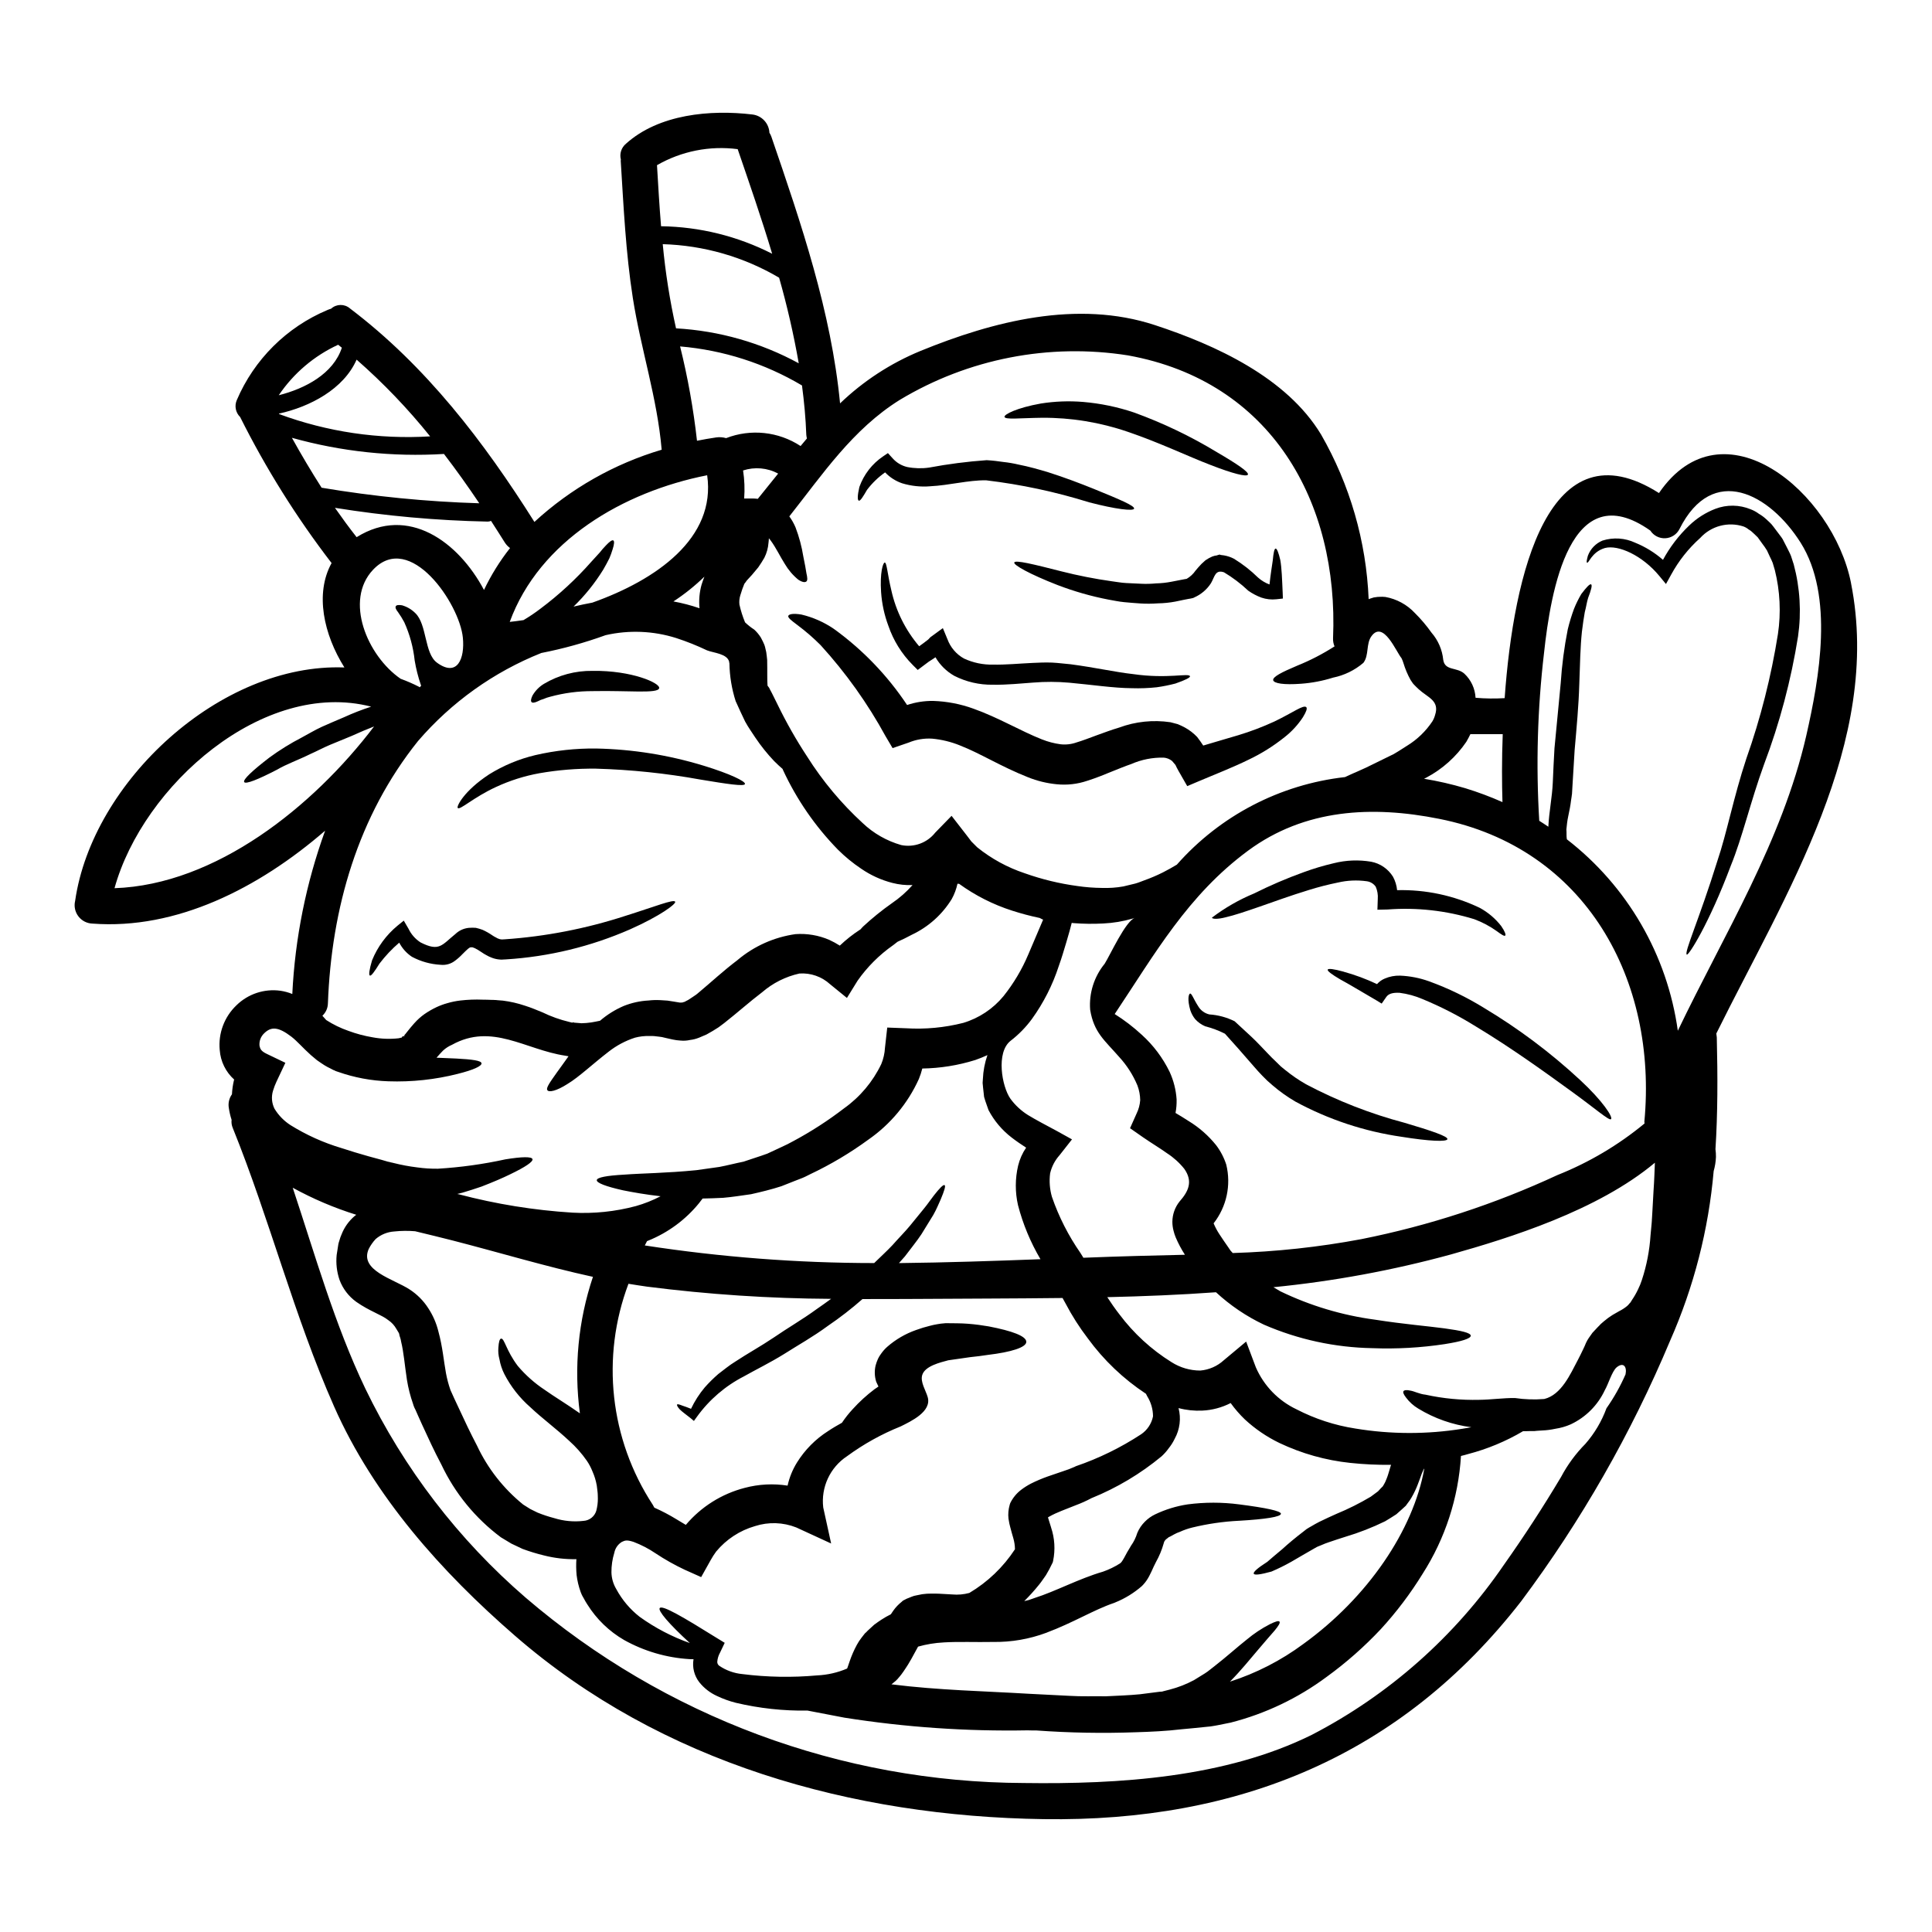 <?xml version="1.0" encoding="UTF-8"?>
<!-- Uploaded to: SVG Repo, www.svgrepo.com, Generator: SVG Repo Mixer Tools -->
<svg fill="#000000" width="800px" height="800px" version="1.1" viewBox="144 144 512 512" xmlns="http://www.w3.org/2000/svg">
 <g>
  <path d="m247.04 451.9c0.043 0.008 0.082 0.02 0.125 0.035h0.062l0.156 0.062 0.859 0.188v0.004c2.07 0.527 4.176 0.922 6.297 1.18 1.824 0.258 3.668 0.375 5.512 0.352 6.008-0.363 11.98-1.191 17.859-2.477 4.441-0.727 7.012-0.758 7.203-0.062 0.191 0.695-1.906 2.094-5.934 4.031-1.996 0.984-4.535 2.062-7.551 3.234-1.555 0.539-3.238 1.078-5.047 1.617-0.445 0.094-0.922 0.223-1.398 0.352l0.445 0.094h0.004c9.832 2.59 19.895 4.215 30.047 4.852 5.672 0.316 11.359-0.273 16.844-1.742 2.266-0.641 4.453-1.512 6.539-2.602-3.969-0.445-7.328-1.047-9.961-1.574-4.539-1.016-7.016-1.969-6.949-2.695 0.062-0.727 2.668-1.207 7.301-1.461 4.566-0.352 11.199-0.395 19.098-1.18 1.938-0.285 3.969-0.57 6.094-0.859 2.094-0.395 4.188-0.953 6.406-1.398 2.062-0.727 4.062-1.301 6.297-2.125 1.18-0.539 2.363-1.109 3.543-1.648l1.812-0.859 1.492-0.789-0.004 0.004c4.734-2.535 9.254-5.453 13.512-8.727 4.219-3.008 7.602-7.035 9.84-11.707 0.57-1.379 0.902-2.84 0.984-4.328l0.602-5.359 4.953 0.188c5.109 0.316 10.234-0.164 15.195-1.426 4.18-1.254 7.887-3.723 10.664-7.086 2.695-3.379 4.91-7.113 6.59-11.098 1.398-3.269 2.699-6.297 3.906-9.172h-0.004c-0.305-0.129-0.602-0.277-0.891-0.445-2.465-0.516-4.898-1.16-7.297-1.934-5.031-1.609-9.777-4.008-14.059-7.109-0.148 0.008-0.297-0.004-0.445-0.031-0.305 1.422-0.82 2.793-1.523 4.062-2.527 4.109-6.199 7.394-10.562 9.449-1.336 0.727-2.602 1.332-3.805 1.871-0.395 0.32-0.789 0.637-1.18 0.922l-0.004-0.004c-3.656 2.562-6.836 5.746-9.402 9.398l-2.82 4.57-4.445-3.617c-2.211-2.031-5.156-3.066-8.152-2.856-3.66 0.816-7.062 2.527-9.898 4.981-3.269 2.477-6.477 5.359-9.996 8.125l-1.52 1.141-1.574 0.984c-0.539 0.316-1.047 0.602-1.617 0.922l-1.996 0.855v-0.004c-0.758 0.309-1.551 0.512-2.363 0.605-0.832 0.191-1.688 0.246-2.539 0.16-0.715-0.039-1.426-0.137-2.125-0.289l-1.574-0.352-1.203-0.285-0.891-0.125v0.004c-0.809-0.133-1.625-0.188-2.445-0.16-1.293-0.039-2.586 0.109-3.836 0.441-2.527 0.816-4.891 2.074-6.981 3.715-4.285 3.301-7.902 6.758-10.883 8.539-3.016 1.938-4.922 2.25-5.332 1.68-0.477-0.602 0.73-2.188 2.508-4.723 0.891-1.18 1.875-2.633 3.078-4.281v-0.004c-0.301-0.039-0.598-0.094-0.891-0.16-10.531-1.574-19.387-8.754-29.98-2.887-0.867 0.371-1.668 0.883-2.363 1.523-0.477 0.445-1.016 1.109-1.742 1.902 1.969 0.098 3.711 0.16 5.234 0.223 4.188 0.219 6.633 0.539 6.691 1.266 0.059 0.727-2.094 1.746-6.297 2.793v0.004c-6.012 1.52-12.207 2.184-18.406 1.969-4.543-0.148-9.035-0.992-13.324-2.504l-0.477-0.16-0.094-0.031-0.445-0.219-0.191-0.062-0.758-0.395v-0.004c-0.57-0.262-1.121-0.559-1.652-0.887-0.664-0.445-1.367-0.887-1.969-1.332l-1.613-1.352c-2.094-1.875-3.648-3.711-5.172-4.883-3.492-2.664-5.359-2.695-7.203-0.891-0.902 0.852-1.355 2.066-1.238 3.301 0.188 0.859 0.414 1.43 1.934 2.156l4.922 2.363-2.316 4.918-0.004-0.004c-0.375 0.801-0.691 1.629-0.949 2.477-0.492 1.586-0.352 3.305 0.395 4.789 1.062 1.742 2.504 3.223 4.219 4.328 4.215 2.625 8.762 4.672 13.516 6.09 2.383 0.789 4.762 1.492 7.109 2.16 1.18 0.316 2.363 0.633 3.492 0.949l1.742 0.508zm266.35-108.09c0.047-0.043 0.102-0.074 0.16-0.094l1.109-0.668c0.727-0.477 1.461-0.918 2.188-1.395h0.004c2.691-1.641 4.992-3.852 6.738-6.477 0.324-0.531 0.566-1.109 0.727-1.711 1.238-3.805-1.934-4.602-4.328-6.789l-0.695-0.664-0.156-0.16c-0.066-0.031-0.637-0.664-0.637-0.664l-0.004-0.004c-0.059-0.09-0.121-0.176-0.188-0.258l-0.508-0.758c-0.781-1.41-1.41-2.902-1.875-4.445-0.133-0.445-0.301-0.879-0.508-1.297-1.395-1.648-4.82-10.156-7.961-5.836-1.492 2.031-0.602 5.074-2.156 7.086l-0.004-0.004c-2.301 1.961-5.062 3.305-8.023 3.906-2.742 0.863-5.574 1.406-8.441 1.617-4.664 0.352-7.203-0.094-7.422-0.922-0.188-0.891 2.25-2.125 6.297-3.836h-0.004c3.477-1.395 6.812-3.117 9.965-5.141-0.289-0.672-0.426-1.398-0.395-2.125 1.551-36.211-16.469-68.121-54.258-74.973v-0.004c-20.965-3.324-42.434 0.855-60.613 11.809-12.438 7.773-20.336 19.609-29.223 30.844 0.66 0.906 1.211 1.887 1.648 2.918 0.949 2.492 1.641 5.074 2.062 7.711 0.395 1.969 0.695 3.461 0.824 4.445 0.254 1.109 0.352 1.902-0.031 2.188-0.383 0.289-1.109 0.188-2.156-0.508v-0.004c-1.418-1.164-2.617-2.574-3.543-4.156-1.18-1.844-2.312-4.25-3.711-6.156-0.156-0.25-0.348-0.414-0.508-0.633-0.031 0.352-0.031 0.727-0.094 1.141h-0.004c-0.098 1.406-0.473 2.777-1.109 4.031-0.508 0.855-1.047 1.742-1.617 2.539-0.539 0.633-1.109 1.301-1.648 1.969l-1.398 1.523c-0.191 0.297-0.406 0.586-0.633 0.859l-0.539 1.398-0.539 1.68c-0.238 0.777-0.316 1.602-0.227 2.41 0.359 1.617 0.859 3.195 1.492 4.723 0.754 0.719 1.574 1.367 2.445 1.934 0.672 0.617 1.258 1.324 1.742 2.094l0.57 1.113 0.254 0.57 0.125 0.285 0.156 0.508c0 0.062 0.32 1.367 0.32 1.367 0.094 0.695 0.188 1.395 0.25 2.094 0.066 3.172-0.031 5.297 0.098 6.82h0.008c0.309 0.348 0.555 0.746 0.727 1.18 0.508 0.891 1.078 2.156 1.938 3.84v0.004c2.305 4.742 4.91 9.328 7.805 13.734 4.106 6.504 9.059 12.438 14.723 17.641 2.887 2.746 6.398 4.746 10.23 5.84 3.387 0.691 6.875-0.586 9.012-3.301l4.328-4.445 4.062 5.234 1.18 1.555 1.523 1.523v0.004c3.773 3.047 8.062 5.387 12.664 6.914 4.504 1.598 9.16 2.727 13.895 3.367 2.164 0.32 4.348 0.488 6.535 0.508 1.895 0.066 3.785-0.066 5.648-0.395 1.078-0.25 2.125-0.508 3.148-0.758 0.953-0.254 1.68-0.605 2.508-0.891 1.648-0.59 3.258-1.277 4.824-2.062 1.332-0.664 2.539-1.367 3.711-2.062 11.465-12.996 27.352-21.266 44.57-23.207 2.312-1.113 4.82-2.062 7.582-3.492l4.664-2.285 0.602-0.285zm121.14-45.309c8.375 42.199-17.387 82.395-35.691 119.39h0.004c0.059 0.336 0.098 0.676 0.125 1.016 0.25 10.406 0.25 20.148-0.352 29.633v0.004c0.094 0.684 0.137 1.371 0.129 2.062-0.051 1.266-0.254 2.523-0.605 3.742-1.352 15.52-5.254 30.711-11.547 44.961-10.285 24.523-23.527 47.699-39.441 69.004-31.855 41.023-74.941 58.539-126.56 57.777-50.699-0.727-101.28-14.848-140.12-48.605-19.453-16.883-37.391-36.93-47.91-60.695-10.629-24.008-17.039-49.527-26.875-73.863-0.297-0.68-0.402-1.426-0.312-2.156-0.332-1.027-0.578-2.082-0.734-3.152-0.223-1.266 0.078-2.57 0.828-3.617 0.062-1.27 0.242-2.535 0.539-3.773 0.031-0.031 0.031-0.062 0.062-0.125-2.25-2.016-3.625-4.824-3.84-7.836-0.422-4.414 1.207-8.773 4.41-11.836 3.078-3.035 7.394-4.465 11.676-3.875 1.078 0.16 2.137 0.449 3.148 0.859 0.719-14.777 3.652-29.367 8.695-43.277-17.672 15.293-39.469 26.301-61.645 24.621-1.473-0.043-2.844-0.746-3.738-1.918-0.895-1.168-1.211-2.68-0.863-4.109 4.539-31.594 38.504-63.102 71.359-61.848-5.492-8.758-7.871-19.578-3.398-27.672v0.004c-9.301-12.098-17.414-25.059-24.238-38.707-1.195-1.16-1.551-2.941-0.887-4.473 4.598-10.773 13.207-19.336 24.008-23.875 0.316-0.145 0.645-0.262 0.984-0.352 1.41-1.297 3.57-1.324 5.016-0.062 20.156 15.262 35.477 35.312 48.867 56.566 9.637-8.867 21.176-15.41 33.727-19.133-1.18-13.742-5.512-26.621-7.648-40.234-1.875-11.992-2.445-24.176-3.203-36.324 0-0.129 0.031-0.223 0.031-0.352h0.004c-0.398-1.543 0.133-3.176 1.359-4.188 8.695-7.836 22.367-9.078 33.508-7.742 2.484 0.297 4.391 2.348 4.504 4.848 0.211 0.316 0.383 0.656 0.508 1.016 7.902 23.039 15.867 46.387 18.211 70.691 6.176-5.926 13.406-10.641 21.32-13.898 19.258-7.871 41.531-13.609 62.094-6.852 16.055 5.266 34.902 13.867 44.035 28.969h0.004c7.664 13.336 11.996 28.32 12.629 43.688 0.047-0.035 0.102-0.066 0.156-0.094l1.016-0.32 0.188-0.062 0.477-0.062h0.004c0.324-0.062 0.652-0.094 0.984-0.094 0.539-0.039 1.078-0.027 1.617 0.031 2.992 0.539 5.731 2.031 7.805 4.254 1.617 1.602 3.094 3.344 4.41 5.203 1.758 2.019 2.844 4.535 3.109 7.203 0.441 2.984 3.648 1.871 5.613 3.68 1.77 1.664 2.824 3.949 2.953 6.375 2.562 0.223 5.141 0.254 7.711 0.094 2.363-33.121 11.738-72.848 40.895-54.348 16.914-24.707 46.102-0.242 50.895 23.84zm-11.828 40.355c3.426-15.102 7.391-36.898-1.523-51.051-8.188-12.945-23.289-21.164-32.109-3.586v0.004c-0.727 1.414-2.152 2.336-3.742 2.418-1.59 0.082-3.106-0.691-3.969-2.027-21.289-15.039-26.43 16.242-28.176 32.426-1.738 14.758-2.16 29.645-1.266 44.477 0.855 0.508 1.574 1.047 2.41 1.574 0.191-3.969 1.016-7.836 1.18-11.742 0.129-2.918 0.254-5.93 0.445-9.055 0.602-6.094 1.141-11.898 1.648-17.195v0.004c0.309-4.809 0.934-9.59 1.871-14.312 0.445-1.84 0.996-3.648 1.652-5.426 0.543-1.359 1.191-2.672 1.934-3.934 1.367-1.805 2.25-2.754 2.602-2.57s0.031 1.461-0.789 3.586c-0.348 1.078-0.508 2.383-0.887 3.777-0.254 1.488-0.539 3.266-0.762 5.203-0.414 3.902-0.508 8.598-0.695 13.957-0.156 5.43-0.695 11.297-1.234 17.422-0.191 3.078-0.352 6.059-0.543 8.945-0.031 0.695-0.094 1.43-0.125 2.125l-0.031 0.539-0.062 0.395-0.031 0.285-0.156 1.016c-0.16 1.398-0.445 2.793-0.73 4.125-0.289 1.332-0.395 2.445-0.508 3.586 0.094 0.859-0.031 1.746 0.129 2.602h-0.004c16.055 12.418 26.609 30.629 29.41 50.734 12.328-25.727 27.586-50.062 34.062-78.301zm-40.488 120.54c0.188-2.602 0.25-4.984 0.348-7.266-15.164 12.691-38.574 19.957-54.031 24.305-15.41 4.211-31.152 7.117-47.055 8.688 0.602 0.352 1.203 0.73 1.812 1.078 7.914 3.824 16.383 6.363 25.094 7.523 7.648 1.203 14.055 1.711 18.465 2.312 4.41 0.602 6.918 1.18 6.918 1.938 0 0.754-2.414 1.523-6.856 2.219v0.004c-6.359 0.965-12.793 1.328-19.223 1.078-9.91-0.176-19.691-2.297-28.781-6.25-4.629-2.199-8.895-5.086-12.656-8.566-9.586 0.695-19.195 1.078-28.809 1.301 0.98 1.523 2.027 3.016 3.203 4.539v-0.004c3.785 5.055 8.473 9.359 13.832 12.695 2.277 1.449 4.918 2.219 7.617 2.219 2.316-0.199 4.504-1.156 6.219-2.727l5.93-4.953 2.57 6.82c2.129 4.898 5.965 8.855 10.789 11.141 4.867 2.516 10.109 4.231 15.523 5.074 9.43 1.566 19.055 1.586 28.488 0.062 0.789-0.125 1.555-0.25 2.316-0.395h0.004c-4.992-0.641-9.793-2.328-14.086-4.949-1.262-0.75-2.363-1.746-3.238-2.922-0.637-0.824-0.859-1.395-0.668-1.68 0.188-0.289 0.828-0.395 1.812-0.156 0.984 0.125 2.41 0.922 4.031 1.078h-0.004c4.668 1.023 9.438 1.48 14.215 1.363 3.172-0.031 6.344-0.508 9.484-0.477 2.574 0.383 5.184 0.469 7.773 0.254 4.539-1.109 6.914-6.598 8.883-10.312l0.695-1.363 0.762-1.574c0.25-0.508 0.508-1.078 0.727-1.648h0.008c0.195-0.434 0.43-0.848 0.699-1.242 0.316-0.477 0.695-1.016 0.984-1.395l1.426-1.523 0.395-0.395 0.188-0.191 0.066-0.094 0.348-0.316 0.699-0.602v0.004c0.699-0.598 1.441-1.137 2.219-1.621l1.773-1.016h0.004c0.746-0.375 1.449-0.832 2.094-1.363 0.246-0.223 0.469-0.465 0.668-0.73l0.188-0.188 0.062-0.094c0.062-0.062 0.352-0.57 0.352-0.57v-0.004c0.613-0.898 1.156-1.844 1.617-2.828 0.402-0.805 0.742-1.641 1.016-2.5 1.262-3.832 2.027-7.812 2.285-11.836 0.094-1.047 0.191-2.062 0.289-3.078l0.062-0.789v-0.219l0.031-0.395 0.094-1.555c0.105-2.012 0.234-4.008 0.328-5.91zm-2.445-18.105c3.543-37.438-15.391-72.559-54.379-80.293-17.738-3.543-35.602-2.664-50.641 8.438-15.992 11.809-24.652 27.285-35.344 43.297v-0.004c2.555 1.605 4.953 3.445 7.172 5.492 3.07 2.777 5.578 6.117 7.391 9.84 1.051 2.301 1.676 4.773 1.844 7.297 0.031 1.203-0.066 2.406-0.289 3.586 1.109 0.664 2.285 1.363 3.492 2.156 2.773 1.688 5.231 3.848 7.266 6.379 1.184 1.559 2.094 3.305 2.695 5.172 1.324 5.422 0.086 11.152-3.359 15.547 0.43 1.016 0.949 1.992 1.555 2.914 0.758 1.145 1.523 2.285 2.312 3.398l0.602 0.891 0.602 0.664c11.438-0.34 22.832-1.57 34.078-3.68 17.934-3.578 35.375-9.277 51.957-16.977 8.363-3.328 16.156-7.941 23.098-13.676-0.016-0.168-0.047-0.297-0.047-0.453zm-4.984 66.914c0.414-2-0.539-3.332-2.363-1.844-1.234 1.047-2.219 4.508-3.109 6l0.004-0.004c-1.855 4.004-5.059 7.227-9.051 9.105-1.305 0.574-2.684 0.969-4.094 1.18-1.129 0.246-2.273 0.395-3.43 0.445l-1.492 0.094-0.602 0.066h-1.141c-0.633 0.031-1.234 0.031-1.875 0.031-4.547 2.684-9.449 4.723-14.562 6.059-0.602 0.191-1.266 0.352-1.902 0.508h0.004c-0.676 11.102-4.168 21.848-10.156 31.219-3.219 5.227-6.926 10.137-11.074 14.66-4.387 4.676-9.211 8.93-14.402 12.691-7.598 5.641-16.219 9.746-25.387 12.09l-3.457 0.695c-0.633 0.098-0.922 0.191-1.875 0.32l-1.574 0.156c-2.062 0.223-4.125 0.414-6.156 0.602-3.996 0.477-8.152 0.668-12.184 0.789h0.008c-8.75 0.312-17.512 0.156-26.242-0.477-0.789 0-1.574 0-2.363-0.031-16.246 0.297-32.488-0.828-48.543-3.363l-9.773-1.875v0.004c-6.387 0.098-12.758-0.594-18.973-2.062-1.727-0.438-3.406-1.043-5.012-1.809-1.832-0.832-3.441-2.082-4.695-3.652-1.34-1.727-1.891-3.934-1.523-6.09-0.395 0-0.73-0.031-1.141-0.031-6.051-0.375-11.938-2.098-17.234-5.047-3.981-2.301-7.336-5.543-9.77-9.445-0.395-0.57-0.57-0.953-0.859-1.461l-0.395-0.695-0.188-0.352c-0.031-0.062-0.188-0.445-0.188-0.445l-0.066-0.156-0.094-0.254c-0.512-1.426-0.863-2.906-1.047-4.41-0.133-1.402-0.152-2.812-0.062-4.219-2.887 0.059-5.769-0.273-8.566-0.984-1.938-0.469-3.844-1.051-5.711-1.742l-2.953-1.398-2.789-1.68c-6.758-5.043-12.172-11.664-15.773-19.289-1.902-3.586-3.543-7.172-5.117-10.602l-1.141-2.539-0.57-1.301-0.316-0.633-0.066-0.16-0.094-0.25c-0.023-0.051-0.043-0.102-0.062-0.156l-0.125-0.414c-0.727-2.062-1.266-4.184-1.617-6.344-0.602-3.938-0.859-7.394-1.555-10.188-0.043-0.332-0.121-0.664-0.227-0.984l-0.188-0.57c-0.031-0.227-0.082-0.449-0.156-0.664l-0.668-1.109h-0.004c-0.516-0.93-1.242-1.727-2.125-2.32-1.805-1.461-4.949-2.363-8.535-4.883h0.004c-2.016-1.457-3.551-3.477-4.414-5.805-0.723-2.121-0.984-4.371-0.758-6.602 0.125-0.762 0.219-1.523 0.352-2.25l0.094-0.605 0.094-0.395 0.219-0.699v-0.004c0.129-0.488 0.301-0.965 0.508-1.426 0.75-1.965 1.996-3.703 3.617-5.043 0.117-0.062 0.223-0.137 0.32-0.227-5.84-1.82-11.484-4.223-16.848-7.168 5.965 17.926 11.102 36.211 19.227 53.207 10.234 21.207 24.715 40.086 42.547 55.465 36.777 31.5 83.562 48.898 131.99 49.082 25.16 0.352 53.367-1.398 76.34-12.789 20.406-10.582 37.879-26.051 50.859-45.02 5.363-7.582 10.422-15.355 15.168-23.32 1.707-3.219 3.875-6.168 6.438-8.758 2.426-2.773 4.316-5.969 5.586-9.426 1.984-2.828 3.68-5.848 5.062-9.012zm-32.551-169.64-8.566-0.004c-0.348 0.695-0.695 1.395-1.078 2.031-2.699 3.969-6.328 7.219-10.57 9.469-0.219 0.094-0.395 0.219-0.633 0.316 3.684 0.605 7.332 1.441 10.914 2.504 3.359 1.027 6.652 2.258 9.867 3.684-0.152-4.918-0.188-11.168 0.07-18.02zm-20.781 194.62 0.004-0.008c-0.062 0.059-0.113 0.121-0.16 0.191-0.371 0.762-0.688 1.551-0.949 2.359-0.395 1.012-0.762 2.156-1.336 3.328-0.25 0.57-0.602 1.203-0.984 1.875-0.293 0.5-0.617 0.977-0.98 1.426l-0.508 0.699-0.352 0.316-0.73 0.668-1.426 1.266c-0.984 0.664-1.969 1.234-2.953 1.84h0.004c-3.402 1.664-6.938 3.047-10.566 4.125-1.523 0.477-2.953 0.953-4.348 1.43-0.691 0.227-1.371 0.488-2.031 0.789l-0.98 0.395-0.129 0.066h-0.031l-0.094 0.062-0.445 0.25c-2.25 1.27-4.375 2.539-6.297 3.648h-0.004c-1.688 0.949-3.422 1.809-5.203 2.57-2.856 0.789-4.504 1.016-4.695 0.57-0.191-0.445 1.047-1.523 3.586-3.148 1.078-0.922 2.383-2.062 3.969-3.363 1.555-1.43 3.457-3.016 5.773-4.789l0.445-0.352 0.219-0.156 0.031-0.066 0.289-0.125 0.094-0.094 0.953-0.539c0.633-0.352 1.203-0.727 1.996-1.109 1.523-0.73 3.047-1.461 4.57-2.125 3.133-1.289 6.164-2.809 9.074-4.539 0.633-0.477 1.266-0.953 1.934-1.43l0.73-0.789 0.52-0.52v0.004c0.246-0.383 0.469-0.777 0.668-1.184 0.094-0.289 0.254-0.539 0.395-0.953 0.316-0.762 0.539-1.648 0.855-2.664 0.066-0.289 0.191-0.605 0.289-0.922l-0.004 0.004c-3.613 0.047-7.227-0.125-10.82-0.508-6.512-0.688-12.859-2.473-18.773-5.281-3.348-1.617-6.438-3.723-9.164-6.25-1.379-1.324-2.633-2.773-3.75-4.328-2.332 1.195-4.894 1.879-7.516 2-2.121 0.102-4.246-0.121-6.297-0.668 0.715 2.738 0.352 5.648-1.016 8.125-0.426 0.895-0.953 1.734-1.574 2.504-0.559 0.785-1.199 1.508-1.906 2.156-5.582 4.621-11.844 8.359-18.562 11.078-1.363 0.727-2.773 1.359-4.219 1.898-1.234 0.477-2.508 0.984-3.773 1.492-1.113 0.434-2.195 0.941-3.238 1.523-0.109 0.055-0.215 0.121-0.316 0.191 0.254 0.887 0.539 1.773 0.828 2.664l-0.004 0.004c0.961 2.848 1.148 5.906 0.539 8.852l-0.094 0.395-0.129 0.254c-0.504 1.078-1.062 2.129-1.68 3.148-0.602 0.828-1.203 1.773-1.84 2.539-1.219 1.516-2.523 2.961-3.906 4.328 0.785-0.145 1.551-0.367 2.289-0.664l0.348-0.125c5.805-1.844 11.742-5.117 18.242-7.016 1.582-0.555 3.094-1.289 4.508-2.188 0.168-0.125 0.32-0.273 0.441-0.445 0.188-0.219 0.395-0.633 0.633-1.016 0.477-0.953 1.078-1.969 1.68-2.949l0.094-0.191 0.066-0.094h0.004c0.727-1.023 1.285-2.16 1.648-3.363 0.465-1.113 1.145-2.129 2-2.981 0.781-0.797 1.695-1.453 2.699-1.938 2.738-1.312 5.656-2.211 8.656-2.664 4.531-0.594 9.117-0.594 13.648 0 7.168 0.922 11.02 1.742 11.07 2.477 0 0.824-4.094 1.461-11.172 1.871l0.004-0.004c-4.141 0.207-8.25 0.805-12.277 1.781-1.137 0.273-2.242 0.656-3.305 1.141l-0.824 0.32-0.789 0.395-0.918 0.508-0.477 0.223-0.223 0.188c-0.316 0.254-0.664 0.477-0.758 0.695h0.004c-0.098 0.086-0.164 0.195-0.195 0.32-0.074 0.152-0.125 0.312-0.156 0.477-0.484 1.703-1.164 3.34-2.031 4.883-0.395 0.789-0.789 1.574-1.203 2.539-0.289 0.539-0.508 1.109-0.922 1.777v0.004c-0.445 0.754-0.992 1.449-1.617 2.062-2.094 1.824-4.473 3.289-7.047 4.328l-0.062 0.031-0.316 0.125c-5.266 1.777-10.664 5.172-17.867 7.871l0.004 0.004c-4.523 1.691-9.324 2.519-14.152 2.441-4.57 0.094-8.977-0.125-13.102 0.125v0.004c-2.285 0.117-4.555 0.488-6.758 1.109-0.57 1.047-1.18 2.156-1.773 3.238l-0.891 1.52c-0.352 0.574-0.828 1.27-1.234 1.875h-0.004c-0.34 0.508-0.711 0.996-1.113 1.457l-0.25 0.285-0.125 0.16-0.57 0.57-0.699 0.57-0.004 0.004c-0.125 0.113-0.254 0.219-0.395 0.316 12.5 1.574 24.871 1.805 36.426 2.504 3.613 0.191 7.168 0.352 10.598 0.539 3.543 0.223 6.633 0.066 9.773 0.129 3.109-0.16 6.188-0.254 9.055-0.539 1.43-0.191 2.82-0.352 4.219-0.539l1.016-0.129 0.508-0.031 0.254-0.031 0.031-0.031c0.633-0.156 1.234-0.316 1.871-0.477h-0.004c2.254-0.582 4.426-1.434 6.477-2.539 0.984-0.602 1.902-1.18 2.82-1.742 0.922-0.562 1.711-1.305 2.539-1.906 3.297-2.57 6.125-5.141 8.598-7.086 1.863-1.562 3.898-2.914 6.059-4.031 1.523-0.758 2.383-1.016 2.602-0.695 0.219 0.32-0.25 1.078-1.301 2.363-1.078 1.18-2.57 2.984-4.539 5.266s-4.188 5.117-7.297 8.266h0.004c6.973-2.242 13.531-5.606 19.418-9.965 17.051-12.297 29.168-30.125 32.09-46.531zm-64.883-70.746c2.383-2.695 3.648-5.332 1.27-8.695l0.004 0.004c-1.293-1.613-2.836-3.008-4.57-4.125-1.906-1.367-4.094-2.664-6.344-4.219l-3.461-2.414 1.742-3.902c0.543-1.105 0.867-2.309 0.953-3.543-0.02-1.32-0.266-2.629-0.727-3.867-1.164-2.793-2.809-5.359-4.856-7.586-3.84-4.41-6.691-6.438-7.68-12.5-0.332-4.402 1.043-8.766 3.84-12.184 1.492-2.363 5.555-11.359 8.062-12.203-0.191 0.062-0.414 0.156-0.637 0.223l-0.004 0.004c-2.539 0.742-5.16 1.18-7.805 1.301-2.613 0.141-5.231 0.109-7.836-0.094-0.168-0.039-0.336-0.059-0.508-0.062-0.062 0.188-0.094 0.395-0.156 0.602-0.125 0.508-0.285 1.047-0.414 1.574-0.285 0.953-0.57 1.938-0.855 2.953-0.637 2.094-1.18 4.027-2 6.297-1.629 5.012-4.027 9.746-7.109 14.023-1.605 2.191-3.516 4.144-5.672 5.805-3.902 3.078-2.312 12.117-0.031 15.352 1.266 1.727 2.848 3.195 4.664 4.328 2.188 1.332 4.758 2.664 7.648 4.219l4 2.219-3.289 4.184c-1.23 1.367-2.094 3.027-2.508 4.82-0.27 2.082-0.105 4.199 0.477 6.219 1.828 5.297 4.379 10.316 7.582 14.914l0.758 1.234c4.695-0.188 9.422-0.348 14.117-0.477 4.254-0.125 8.504-0.219 12.789-0.316l0.004 0.004c-0.945-1.461-1.762-3-2.445-4.602-0.234-0.566-0.426-1.148-0.57-1.746-0.207-0.773-0.312-1.574-0.316-2.379 0.008-1.949 0.672-3.836 1.883-5.363zm-7.008 56.922c-0.004-1.898-0.543-3.758-1.555-5.363l-0.32-0.633c-5.965-3.93-11.176-8.895-15.387-14.66-2.238-2.926-4.219-6.031-5.926-9.293-0.25-0.477-0.539-0.953-0.789-1.43-13.137 0.156-26.211 0.156-39.09 0.25-4.633 0.031-9.266 0.031-13.93 0.031h0.004c-2.906 2.559-5.973 4.934-9.172 7.109-3.965 2.922-7.871 5.078-11.547 7.422-3.805 2.363-7.519 4.156-10.66 5.934v0.004c-4.945 2.527-9.219 6.191-12.469 10.691l-0.828 1.141-0.859-0.727c-1.141-0.922-2.219-1.648-2.918-2.363-0.602-0.668-0.789-1.113-0.668-1.27 0.117-0.156 0.637 0 1.43 0.32 0.508 0.156 1.305 0.445 2.25 0.824l0.004-0.004c0.969-2.043 2.191-3.949 3.648-5.68 1.113-1.258 2.312-2.441 3.586-3.543 1.398-1.047 2.859-2.285 4.477-3.269 3.203-2.125 6.758-4.062 10.234-6.406 3.543-2.445 7.613-4.789 11.293-7.477 1.336-0.922 2.633-1.844 3.871-2.754l-0.004-0.008c-16.305-0.086-32.59-1.168-48.766-3.234-1.648-0.219-3.297-0.508-4.918-0.758-7.332 19.43-4.938 41.195 6.441 58.566 0.156 0.254 0.289 0.508 0.414 0.762 2 0.883 3.941 1.902 5.805 3.043 0.859 0.508 1.711 1.047 2.539 1.523 4.055-4.797 9.496-8.223 15.578-9.801 3.715-0.992 7.594-1.199 11.391-0.605 0.48-2.176 1.328-4.258 2.508-6.152 2.09-3.352 4.91-6.195 8.246-8.312 1.238-0.828 2.445-1.523 3.648-2.191 0.855-1.277 1.812-2.488 2.859-3.617 1.762-1.945 3.707-3.719 5.805-5.297 0.32-0.219 0.695-0.445 1.016-0.695-0.219-0.414-0.395-0.859-0.602-1.27v-0.004c-0.434-1.387-0.488-2.867-0.16-4.281 0.164-0.609 0.375-1.203 0.633-1.777 0.219-0.461 0.48-0.898 0.789-1.301 0.48-0.703 1.043-1.34 1.68-1.902 2.242-1.953 4.84-3.465 7.648-4.445 1.195-0.441 2.41-0.809 3.648-1.109 0.629-0.172 1.262-0.309 1.906-0.414 0.285-0.062 0.664-0.094 0.984-0.156l1.301-0.125c2.094 0.031 3.969 0 5.934 0.156 1.969 0.156 3.836 0.414 5.457 0.695 6.25 1.207 9.898 2.57 9.961 4.062 0.062 1.492-3.996 2.754-10.184 3.492-1.523 0.219-3.047 0.445-4.723 0.602-1.812 0.25-3.746 0.539-5.773 0.828-2.094 0.57-6.125 1.488-6.887 3.867-0.602 1.844 0.953 4.156 1.43 5.867 1.141 3.856-4.441 6.438-7.164 7.793-5.051 2.027-9.824 4.68-14.211 7.898-4.5 2.973-6.938 8.23-6.301 13.582l2.094 9.547-9.254-4.262c-3.492-1.375-7.348-1.5-10.918-0.352-4.039 1.16-7.633 3.516-10.312 6.758-0.52 0.711-0.996 1.453-1.422 2.219l-2.539 4.539-4.328-1.938h-0.004c-2.695-1.266-5.293-2.727-7.773-4.375-1.812-1.227-3.758-2.238-5.805-3.016-1.68-0.539-2.219-0.445-3.109 0-1.043 0.637-1.77 1.688-2 2.891-0.516 1.672-0.773 3.418-0.758 5.172 0.035 1.578 0.484 3.117 1.297 4.469 1.535 2.844 3.641 5.34 6.188 7.328 4.082 2.934 8.559 5.273 13.297 6.953-5.711-5.238-8.469-8.57-7.992-9.266 0.633-0.922 6.215 2.363 15.102 7.898l2.125 1.301-1.27 2.668h-0.004c-0.391 0.715-0.625 1.504-0.695 2.312-0.031 0.441 0.176 0.863 0.539 1.113 1.816 1.23 3.91 1.98 6.094 2.188 6.578 0.832 13.227 0.949 19.828 0.352 2.731-0.121 5.418-0.734 7.934-1.809 0.055-0.09 0.094-0.188 0.125-0.289l0.539-1.574c0.516-1.531 1.164-3.019 1.938-4.441 0.348-0.645 0.75-1.262 1.203-1.84l0.539-0.695 0.352-0.445c0.059-0.043 0.113-0.098 0.156-0.16l0.223-0.188 0.395-0.414 1.715-1.574c0.602-0.477 1.266-0.891 1.902-1.332 0.805-0.531 1.645-1.008 2.508-1.43 0.223-0.32 0.445-0.664 0.668-0.984 0.617-0.871 1.355-1.648 2.191-2.312l0.348-0.32c0.32-0.156 0.953-0.508 0.984-0.508h-0.004c0.055-0.023 0.105-0.043 0.16-0.062l0.395-0.156 0.789-0.32c0.395-0.168 0.809-0.285 1.234-0.352 0.539-0.125 1.047-0.219 1.574-0.316v0.004c0.82-0.117 1.648-0.172 2.477-0.16 0.695 0 1.43 0 2 0.031l3.426 0.191h-0.004c1.535 0.145 3.086 0.008 4.57-0.395 4.863-2.887 8.996-6.848 12.09-11.578-0.012-1-0.16-1.992-0.441-2.953-0.289-0.984-0.57-1.969-0.828-2.984l-0.219-0.887-0.223-1.27h-0.004c-0.137-1.234-0.027-2.484 0.32-3.68l0.062-0.219 0.094-0.254v-0.004c0.672-1.367 1.648-2.562 2.859-3.488 0.816-0.625 1.688-1.176 2.602-1.652 1.449-0.727 2.941-1.359 4.473-1.902 1.367-0.477 2.695-0.922 4-1.367l-0.004 0.004c1.059-0.336 2.098-0.73 3.109-1.18l0.316-0.16v-0.004c6.106-2.086 11.922-4.934 17.316-8.469 1.633-1.105 2.762-2.809 3.152-4.738zm-29.828-41.66c-2.644-4.477-4.648-9.301-5.957-14.332-0.781-3.438-0.77-7.008 0.031-10.441 0.414-1.711 1.133-3.336 2.125-4.789-1.266-0.824-2.539-1.68-3.773-2.633-2.574-1.961-4.691-4.461-6.195-7.324-0.289-0.789-0.57-1.574-0.828-2.363l-0.348-1.145-0.094-0.887c-0.066-0.57-0.129-1.18-0.191-1.715l-0.031-0.395-0.062-0.582v-0.219l0.062-0.922c0.09-2.16 0.496-4.297 1.207-6.34-1.047 0.477-2.125 0.922-3.234 1.305h-0.004c-4.543 1.418-9.266 2.176-14.023 2.25-0.238 0.953-0.543 1.883-0.918 2.793-2.926 6.461-7.551 12.008-13.379 16.055-4.84 3.539-10.004 6.609-15.422 9.168l-0.953 0.477-0.445 0.219-0.504 0.223-0.223 0.094-1.875 0.727c-1.203 0.477-2.441 0.953-3.613 1.43-2.637 0.859-5.512 1.555-8.062 2.125-2.57 0.352-5.016 0.758-7.391 0.953-1.875 0.094-3.648 0.156-5.43 0.188l-0.887 1.141 0.004 0.008c-3.594 4.438-8.254 7.883-13.547 10.02-0.098 0.062-0.223 0.062-0.32 0.125-0.023 0.023-0.035 0.059-0.031 0.094-0.188 0.352-0.352 0.695-0.539 1.047 20.113 3.098 40.434 4.66 60.785 4.668 1.68-1.648 3.363-3.172 4.82-4.723 1.648-1.875 3.328-3.543 4.695-5.203 1.367-1.66 2.57-3.172 3.648-4.477 1.078-1.305 1.906-2.57 2.664-3.519 1.492-1.906 2.477-2.922 2.824-2.731 0.352 0.188-0.062 1.492-1.016 3.777-0.539 1.141-1.078 2.57-1.969 4.125-0.922 1.488-1.969 3.203-3.148 5.117-1.238 1.875-2.789 3.746-4.379 5.871-0.508 0.602-1.047 1.18-1.574 1.773 12.496-0.141 25-0.555 37.5-1.031zm-33.902-99.148c-1.805 0.07-3.609-0.121-5.359-0.574-2.957-0.762-5.754-2.039-8.266-3.773-2.211-1.48-4.273-3.172-6.156-5.047-6.019-6.164-10.945-13.309-14.562-21.129-0.027-0.086-0.059-0.172-0.094-0.254-0.664-0.57-1.43-1.266-2.219-2.062h-0.004c-1.844-1.941-3.519-4.031-5.012-6.254-0.855-1.332-1.84-2.664-2.695-4.25-0.789-1.648-1.617-3.394-2.445-5.266l-0.031-0.031c-1.059-3.273-1.625-6.684-1.684-10.121-0.051-0.121-0.074-0.258-0.062-0.391-0.508-2.188-4.156-2.363-5.867-3.047-2.656-1.266-5.391-2.359-8.188-3.269-6.051-1.91-12.504-2.172-18.688-0.762-5.551 2.012-11.246 3.59-17.039 4.723-12.609 5.031-23.816 13.031-32.668 23.32-15.93 19.859-22.973 44.387-23.891 69.551h-0.004c-0.023 1.242-0.551 2.418-1.461 3.266 0.348 0.395 0.695 0.762 1.016 1.141 1.836 1.184 3.809 2.144 5.871 2.859 2.078 0.77 4.223 1.344 6.406 1.711 2.281 0.43 4.613 0.516 6.922 0.258l0.664-0.16 0.188-0.031 0.031-0.219 0.477-0.16 0.289-0.062v-0.008c-0.086-0.066-0.203-0.066-0.289 0 0.414-0.395 1.367-1.773 2.824-3.394l0.004 0.004c0.785-0.883 1.668-1.676 2.633-2.363 1.004-0.695 2.066-1.312 3.172-1.836 0.941-0.441 1.914-0.801 2.918-1.078 1.129-0.332 2.289-0.566 3.457-0.703 1.949-0.223 3.91-0.297 5.871-0.219 0.859 0 1.684 0.031 2.508 0.062h0.32l0.508 0.031h0.156l0.633 0.062 1.238 0.094c1.984 0.25 3.941 0.695 5.836 1.336 1.742 0.539 3.234 1.203 4.664 1.773 2.269 1.105 4.656 1.953 7.109 2.539l0.758 0.191 0.32-0.098 0.219 0.098c0.664 0.031 1.305 0.125 1.906 0.156v0.004c0.883-0.016 1.762-0.09 2.633-0.219 0.789-0.129 1.555-0.289 2.312-0.445h0.004c1.875-1.613 3.981-2.93 6.25-3.906 2.106-0.848 4.336-1.34 6.602-1.461 1.031-0.117 2.07-0.148 3.109-0.094l1.938 0.125 1.617 0.254 1.332 0.219-0.004 0.004c0.25 0.059 0.512 0.07 0.766 0.031 0.152 0.023 0.312-0.012 0.445-0.094 0.191-0.016 0.375-0.082 0.539-0.188 0.25-0.156 0.508-0.254 0.758-0.395l1.016-0.664 0.984-0.664 0.094-0.066 0.32-0.25 0.602-0.508c3.016-2.508 6.219-5.512 10.09-8.438l-0.004-0.004c4.375-3.684 9.691-6.059 15.352-6.856 3.062-0.215 6.129 0.305 8.945 1.52 0.965 0.445 1.898 0.953 2.793 1.523 1.695-1.613 3.539-3.062 5.512-4.328 0.219-0.25 0.395-0.477 0.664-0.727v-0.004c2.406-2.234 4.961-4.301 7.648-6.188 2.008-1.367 3.836-2.977 5.449-4.797zm-27.996-118.35c-0.074-0.324-0.129-0.652-0.16-0.984-0.156-4.375-0.57-8.758-1.141-13.07h-0.004c-9.848-5.84-20.891-9.375-32.297-10.344 2.043 8.227 3.535 16.578 4.477 25 1.711-0.348 3.394-0.633 5.117-0.887 0.867-0.117 1.754-0.055 2.602 0.191 6.527-2.531 13.879-1.75 19.734 2.094 0.543-0.664 1.098-1.336 1.672-2zm-2.16-19.926c-1.34-7.644-3.074-15.219-5.203-22.684-9.367-5.519-19.977-8.574-30.84-8.887 0.703 7.504 1.879 14.953 3.523 22.309 11.391 0.641 22.5 3.805 32.52 9.262zm-10.848 35.918c1.84-2.254 3.613-4.477 5.391-6.691-2.856-1.535-6.215-1.832-9.297-0.828 0.379 2.457 0.473 4.949 0.289 7.43h2.41c0.379-0.004 0.793 0.059 1.207 0.09zm3.805-64.945c-2.793-9.328-6-18.562-9.141-27.73v0.004c-7.398-0.965-14.91 0.527-21.383 4.25 0.32 5.391 0.633 10.789 1.078 16.18 10.246 0.141 20.32 2.637 29.445 7.293zm-47.656 92.453c16.82-5.969 32.84-17.039 30.43-33.758-22.211 4.375-44.453 17.355-52.32 38.863 1.18-0.125 2.363-0.285 3.648-0.473 1.547-0.918 3.043-1.922 4.473-3.016 4.922-3.68 9.453-7.859 13.516-12.469 0.789-0.859 1.523-1.648 2.156-2.363l0.004 0.004c0.523-0.676 1.086-1.32 1.68-1.934 0.953-1.016 1.648-1.523 1.969-1.336 0.32 0.188 0.25 1.016-0.188 2.383h-0.004c-0.242 0.801-0.527 1.59-0.855 2.359-0.445 0.922-1.016 1.938-1.648 3.047h-0.004c-2.203 3.559-4.832 6.828-7.836 9.742 1.648-0.402 3.332-0.734 4.981-1.051zm28.969-4.824c0.219-0.727 0.477-1.395 0.727-2.062-2.516 2.449-5.266 4.648-8.207 6.57 2.348 0.426 4.656 1.031 6.914 1.809-0.211-2.121-0.02-4.266 0.562-6.316zm-27.922 245.48c0.281-1.055 0.422-2.144 0.414-3.234-0.031-0.633 0-1.203-0.094-1.875l-0.191-1.574h-0.004c-0.223-1.289-0.609-2.547-1.141-3.742-0.391-0.996-0.891-1.941-1.492-2.824-1.344-1.93-2.91-3.695-4.664-5.266-3.457-3.238-7.231-6-10.309-8.918-2.828-2.469-5.164-5.449-6.887-8.785-0.625-1.242-1.062-2.566-1.301-3.938-0.266-0.98-0.363-2-0.285-3.016 0.098-1.617 0.352-2.41 0.73-2.441 0.887-0.098 1.332 3.172 4.41 7.231v0.004c2.059 2.43 4.453 4.559 7.106 6.316 2.633 1.871 5.836 3.773 9.359 6.25h0.004c-1.629-12.164-0.445-24.535 3.457-36.172-12.5-2.727-24.75-6.438-37.219-9.645-2.922-0.762-6.297-1.555-9.93-2.445v0.004c-1.836-0.152-3.68-0.133-5.512 0.062-1.809 0.117-3.535 0.82-4.914 2-0.734 0.785-1.355 1.672-1.844 2.633-2.539 5.711 6.602 7.961 10.82 10.723 1.969 1.27 3.648 2.949 4.922 4.918 1.266 1.91 2.188 4.023 2.727 6.25 1.109 4.031 1.398 7.742 2 11.02 0.273 1.473 0.652 2.918 1.141 4.332l0.094 0.254c0.094 0.238 0.203 0.473 0.32 0.699l0.57 1.27 1.203 2.57c1.574 3.426 3.172 6.789 4.883 10.055l0.004 0.004c2.844 6.074 7.031 11.422 12.246 15.641l1.875 1.18 1.934 0.953c1.438 0.582 2.91 1.07 4.41 1.461 2.523 0.789 5.184 1.039 7.805 0.727 1.566-0.105 2.902-1.176 3.352-2.68zm-22.855-255.12c-0.539-0.387-1-0.871-1.363-1.43-1.207-1.938-2.445-3.836-3.68-5.773-0.289 0.133-0.605 0.199-0.922 0.191-13.547-0.277-27.062-1.5-40.441-3.648 1.844 2.633 3.742 5.234 5.742 7.773 0.031 0 0.031-0.031 0.062-0.031 13.645-8.469 26.906 1.238 33.695 14.023 1.879-3.949 4.195-7.676 6.906-11.105zm-19.387 30.363c5.43 3.969 7.422-1.078 6.883-6.598-0.855-8.98-13.992-28.367-23.793-18.023-7.711 8.156-1.523 22.828 7.297 28.902h0.004c1.645 0.602 3.258 1.301 4.82 2.094 0.062 0.035 0.125 0.098 0.219 0.16l0.395-0.395-0.094-0.289v0.004c-0.711-2.086-1.254-4.231-1.617-6.406-0.375-3.508-1.305-6.934-2.758-10.152-0.492-0.922-1.043-1.812-1.648-2.664-0.57-0.699-0.789-1.238-0.602-1.574 0.184-0.336 0.762-0.395 1.648-0.254 1.34 0.383 2.559 1.105 3.543 2.094 3.113 3.012 2.356 10.66 5.715 13.102zm11.234-42.23c-2.984-4.441-6.094-8.82-9.359-13.07-13.578 0.828-27.199-0.617-40.297-4.281 2.477 4.473 5.117 8.914 7.871 13.23v-0.004c13.82 2.324 27.785 3.703 41.797 4.125zm-53.039-23.637c12.781 4.727 26.41 6.738 40.012 5.906-5.891-7.332-12.41-14.137-19.484-20.336-3.426 7.805-12.344 12.5-20.59 14.309 0.031 0.023 0.031 0.055 0.062 0.121zm25.16 82.781c-1.938 0.758-3.902 1.574-5.93 2.508-1.969 0.789-3.871 1.574-5.742 2.363-1.871 0.789-3.492 1.68-5.172 2.414-3.269 1.617-6.379 2.695-8.852 4.156-5.016 2.602-8.344 3.938-8.727 3.297-0.383-0.637 2.188-3.047 6.691-6.504h-0.004c2.715-1.984 5.578-3.758 8.566-5.305 1.68-0.887 3.43-1.969 5.297-2.82 1.871-0.855 3.871-1.68 5.871-2.539 2.359-1.078 4.773-2.019 7.234-2.82-28.543-7.348-60.473 20.859-68.02 48.113 26.84-0.922 52.637-21.605 68.785-42.863zm-8.535-100.37c-0.352-0.254-0.668-0.539-0.984-0.789h0.004c-6.375 2.938-11.82 7.566-15.746 13.383 7.019-1.766 14.473-5.699 16.727-12.617z"/>
  <path d="m619.36 293.58c1.668 6.211 2.055 12.699 1.141 19.07-1.84 11.582-4.859 22.945-9.008 33.914-3.617 9.961-5.711 19.258-8.82 26.875-5.742 15.293-11.137 23.793-11.645 23.543-0.828-0.395 3.328-9.484 8.059-24.719 2.539-7.453 4.328-17.035 7.711-27.223 3.789-10.73 6.59-21.785 8.375-33.027 0.836-5.641 0.559-11.391-0.82-16.922l-0.574-1.938c-0.219-0.602-0.508-1.109-0.758-1.648l-0.762-1.648-0.008-0.004c-0.359-0.59-0.754-1.164-1.18-1.711l-1.234-1.715-0.125-0.156h-0.031l-0.32-0.316-0.633-0.605c-0.395-0.41-0.844-0.766-1.336-1.047-0.406-0.34-0.867-0.605-1.363-0.789-4.082-1.32-8.562-0.129-11.453 3.047-3.109 2.777-5.719 6.07-7.711 9.738l-1.367 2.477-1.773-2.156c-4.477-5.422-10.852-8.312-14.406-7.391-3.617 1.078-4.281 4.25-4.758 3.867-0.156-0.094-0.062-0.695 0.25-1.84h0.004c0.676-1.812 2.082-3.262 3.871-4 2.856-0.902 5.949-0.699 8.66 0.57 2.691 1.094 5.18 2.629 7.363 4.539 1.816-3.367 4.152-6.43 6.918-9.074 1.992-1.93 4.356-3.441 6.945-4.441 3.031-1.164 6.394-1.117 9.391 0.125 0.77 0.293 1.496 0.691 2.156 1.184 0.699 0.402 1.348 0.879 1.938 1.426l0.891 0.828 0.395 0.395 0.125 0.129 0.25 0.316 0.16 0.191 1.266 1.68c0.414 0.602 0.859 1.078 1.27 1.742l1.141 2.219c0.348 0.73 0.789 1.492 1.078 2.254z"/>
  <path d="m562.73 430.2c5.969 5.512 8.852 9.93 8.188 10.406-0.539 0.395-4.156-2.824-10.598-7.477-6.441-4.652-15.359-11.18-25.672-17.391-4.363-2.688-8.938-5.019-13.672-6.977-1.934-0.832-3.977-1.387-6.062-1.656-1.871-0.094-2.949 0.254-3.543 1.113l-1.207 1.742-1.461-0.891c-3.938-2.281-7.168-4.25-9.516-5.512-2.281-1.336-3.492-2.254-3.328-2.602 0.16-0.348 1.648-0.16 4.188 0.539l-0.004 0.008c3.051 0.84 6.023 1.945 8.883 3.297 0.559-0.637 1.254-1.137 2.031-1.461 1.293-0.559 2.688-0.828 4.094-0.785 2.598 0.109 5.164 0.609 7.613 1.484 5.133 1.859 10.062 4.246 14.703 7.121 9.09 5.453 17.59 11.832 25.363 19.039z"/>
  <path d="m541.85 389.43c0.984 1.43 1.27 2.316 1.047 2.508-0.25 0.254-1.047-0.316-2.363-1.266h0.004c-1.809-1.273-3.773-2.309-5.844-3.078-7.426-2.285-15.219-3.156-22.969-2.57l-2.695 0.062 0.094-2.856c0.09-1.105-0.098-2.219-0.539-3.238-0.559-0.809-1.434-1.34-2.41-1.457-2.539-0.352-5.121-0.234-7.617 0.348-2.59 0.523-5.152 1.184-7.676 1.969-4.883 1.492-9.297 3.109-13.039 4.41s-6.789 2.316-9.008 2.824c-2.188 0.57-3.617 0.477-3.648 0.094h-0.004c3.434-2.609 7.188-4.762 11.172-6.41 4.207-2.106 8.531-3.965 12.957-5.566 2.664-0.984 5.387-1.801 8.152-2.445 3.238-0.816 6.609-0.949 9.898-0.395 2.414 0.453 4.523 1.906 5.809 3.996 0.59 1.098 0.957 2.301 1.078 3.543 7.551-0.188 15.043 1.41 21.859 4.664 2.234 1.203 4.188 2.859 5.742 4.863z"/>
  <path d="m516.25 441.56c7.086 2.094 11.484 3.586 11.328 4.328-0.16 0.746-4.777 0.555-12.156-0.629-9.836-1.418-19.34-4.566-28.078-9.297-2.195-1.273-4.266-2.75-6.184-4.41-0.93-0.77-1.812-1.598-2.637-2.473-0.789-0.789-1.52-1.652-2.25-2.477-1.43-1.648-2.82-3.234-4.125-4.723-1.234-1.398-2.41-2.695-3.523-3.938h-0.004c-1.664-0.844-3.422-1.504-5.234-1.965-1.016-0.434-1.926-1.082-2.664-1.902-0.555-0.695-0.98-1.477-1.266-2.32-0.859-2.918-0.445-4.328-0.094-4.441 0.441-0.16 0.949 1.492 2.219 3.426 0.648 1.066 1.703 1.82 2.918 2.094 2.309 0.152 4.559 0.758 6.629 1.781l0.062 0.031 0.066 0.062c1.363 1.234 2.789 2.57 4.328 4 1.539 1.43 2.82 2.856 4.328 4.41 0.727 0.762 1.461 1.523 2.316 2.316l1.203 1.18 1.203 0.984h0.008c1.715 1.395 3.543 2.648 5.461 3.742 8.297 4.391 17.07 7.816 26.145 10.219z"/>
  <path d="m490.17 331.4c0.316 0.32 0.031 1.18-0.859 2.633h0.004c-1.336 2.043-2.996 3.848-4.918 5.348-2.945 2.352-6.148 4.356-9.555 5.969-3.867 1.902-8.312 3.648-12.91 5.582l-3.301 1.398-2.363-4.125 0.004-0.004c-0.281-0.484-0.535-0.98-0.766-1.492l-0.891-1.047c-0.633-0.508-1.406-0.816-2.219-0.883-2.965-0.066-5.91 0.516-8.629 1.711-1.684 0.57-3.492 1.332-5.332 2.062-1.969 0.789-3.648 1.523-6.297 2.363-2.609 0.887-5.379 1.199-8.121 0.918-2.613-0.254-5.18-0.883-7.617-1.867-7.141-2.824-12.66-6.348-17.988-8.41l0.004-0.004c-2.363-0.961-4.856-1.57-7.398-1.805-2.125-0.129-4.25 0.23-6.219 1.047l-4.25 1.461-1.84-3.109c-4.758-8.715-10.539-16.828-17.227-24.168-1.93-1.934-4-3.727-6.188-5.359-1.574-1.18-2.57-1.938-2.383-2.414 0.188-0.477 1.336-0.695 3.461-0.348 3.074 0.727 5.988 2.012 8.598 3.793 7.629 5.508 14.207 12.344 19.418 20.18 2.231-0.742 4.566-1.109 6.918-1.078 3.648 0.117 7.258 0.812 10.688 2.062 6.633 2.363 12.531 5.93 18.18 8.152l0.004-0.004c1.559 0.621 3.191 1.047 4.856 1.273 1.465 0.168 2.945-0.004 4.328-0.508 1.367-0.395 3.492-1.203 5.297-1.875 1.938-0.695 3.871-1.43 5.902-2.031h0.004c4.348-1.613 9.031-2.102 13.613-1.422l1.934 0.508c0.641 0.262 1.266 0.555 1.875 0.883 1.211 0.664 2.312 1.508 3.266 2.508 0.602 0.762 1.109 1.523 1.617 2.281 3.367-0.98 6.477-1.934 9.328-2.754 3.254-0.984 6.434-2.195 9.523-3.617 5.023-2.41 7.656-4.484 8.449-3.809z"/>
  <path d="m483.92 301 0.062 1.621-1.711 0.188c-1.352 0.152-2.715 0-4-0.441-1.234-0.461-2.406-1.078-3.488-1.84-1.949-1.848-4.098-3.477-6.406-4.856-2.363-0.824-2.477 1.238-3.461 2.891v-0.004c-1.062 1.648-2.582 2.949-4.375 3.746l-0.188 0.094-0.129 0.062c-0.031 0-0.395 0.094-0.395 0.094s-0.289 0.066-0.289 0.066l-0.57 0.094-1.141 0.219-2.285 0.477-0.004 0.004c-1.539 0.293-3.098 0.453-4.664 0.477-1.551 0.117-3.109 0.129-4.664 0.031-1.457-0.094-2.918-0.219-4.328-0.352-1.414-0.129-2.754-0.441-4.094-0.664-4.621-0.891-9.156-2.188-13.547-3.871-7.422-2.891-11.707-5.332-11.453-5.969 0.254-0.727 5.047 0.445 12.562 2.363 4.359 1.105 8.777 1.973 13.23 2.602 1.266 0.156 2.539 0.414 3.836 0.477l3.969 0.188v0.004c1.324 0.062 2.648 0.031 3.965-0.098 1.387-0.031 2.766-0.18 4.125-0.445l2.285-0.445 1.141-0.219 0.57-0.094h0.004c0.941-0.547 1.746-1.293 2.359-2.191 0.441-0.508 0.98-1.18 1.574-1.773l1.047-0.953v-0.004c0.578-0.398 1.195-0.738 1.84-1.012 0.391-0.145 0.793-0.238 1.203-0.285l0.254-0.098 0.508-0.125h0.004c0.047 0.039 0.098 0.07 0.156 0.094l0.191 0.031 0.758 0.098h0.004c0.918 0.16 1.805 0.457 2.633 0.887 2.309 1.414 4.445 3.086 6.375 4.981 0.895 0.797 1.926 1.422 3.047 1.84 0.289-2.695 0.633-4.789 0.859-6.344 0.188-2 0.414-3.148 0.758-3.172 0.348-0.023 0.789 1.078 1.238 3.016 0.379 2.078 0.477 5.156 0.633 8.613z"/>
  <path d="m466.52 263.85c5.332 3.109 8.504 5.266 8.188 5.93-0.32 0.664-4.062-0.285-9.84-2.535-5.773-2.191-13.453-5.902-22.02-8.82l0.004 0.004c-7.301-2.504-14.973-3.762-22.688-3.715-5.836 0.062-9.867 0.57-9.961-0.254-0.094-0.633 3.234-2.383 9.648-3.523h-0.004c3.715-0.586 7.484-0.727 11.23-0.414 4.578 0.391 9.098 1.328 13.453 2.797 7.66 2.777 15.023 6.305 21.988 10.531z"/>
  <path d="m459.36 323.21c0.094 0.352-1.238 1.016-3.871 1.938h-0.004c-1.617 0.422-3.258 0.75-4.914 0.984-2.195 0.238-4.398 0.32-6.602 0.25-4.852-0.031-10.66-0.922-16.625-1.461-3.156-0.277-6.332-0.289-9.488-0.031-3.332 0.223-6.914 0.637-10.789 0.57-3.535 0.051-7.027-0.758-10.18-2.359-2.066-1.172-3.789-2.871-4.984-4.922l-0.445 0.32-1.332 0.859-1.016 0.758-1.906 1.43-1.367-1.367h0.004c-2.887-2.906-5.078-6.434-6.406-10.312-1.078-2.871-1.73-5.887-1.938-8.945-0.348-5.172 0.508-7.805 0.953-7.836 0.57-0.062 0.695 2.953 1.777 7.426 1.219 5.441 3.746 10.508 7.363 14.754l1.141-0.828 1.203-0.918c0.352-0.289 0.395-0.477 0.699-0.699l3.234-2.363 1.203 2.918h0.004c0.797 2.184 2.352 4.008 4.383 5.141 2.418 1.125 5.066 1.68 7.738 1.617 3.367 0.062 6.856-0.285 10.344-0.445 1.746-0.094 3.492-0.156 5.266-0.094 1.875 0.094 3.301 0.32 4.922 0.445 6.535 0.859 11.898 2.094 16.531 2.602 9.195 1.332 14.812-0.352 15.102 0.57z"/>
  <path d="m433.79 273.53c6.758 2.754 10.949 4.504 10.758 5.266-0.156 0.695-4.789 0.188-11.93-1.68-8.898-2.777-18.031-4.727-27.285-5.828-4.723-0.062-9.805 1.336-14.789 1.574v0.004c-2.519 0.211-5.059-0.055-7.477-0.789-1.715-0.586-3.258-1.578-4.508-2.891-1.824 1.289-3.441 2.852-4.789 4.633-1.109 1.906-1.805 3.016-2.188 2.859s-0.352-1.398 0.156-3.617c1.176-3.312 3.383-6.16 6.297-8.125l1.27-0.859 1.266 1.398h0.004c1.012 1.141 2.356 1.941 3.84 2.289 1.902 0.375 3.856 0.43 5.777 0.156 5.055-0.949 10.16-1.605 15.289-1.969 1.711 0.094 3.078 0.289 4.414 0.477 1.363 0.145 2.719 0.379 4.059 0.695 2.754 0.539 5.266 1.27 7.648 1.969 4.668 1.484 8.793 3.07 12.188 4.438z"/>
  <path d="m421.45 576.63-0.352 0.125c0.062-0.031 0.094-0.062 0.156-0.094 0.066-0.031 0.133-0.031 0.195-0.031z"/>
  <path d="m330.48 346.92c7.043 2.156 11.137 4.156 10.945 4.852-0.188 0.695-4.695 0-11.809-1.18-9.145-1.66-18.402-2.625-27.695-2.891-5.012-0.055-10.02 0.348-14.957 1.211-3.981 0.719-7.852 1.945-11.516 3.648-6.125 2.82-9.582 6.25-10.152 5.551-0.352-0.414 1.68-4.535 8.312-8.883v-0.004c3.793-2.356 7.945-4.086 12.293-5.117 5.273-1.219 10.672-1.805 16.086-1.742 9.664 0.191 19.25 1.727 28.492 4.555z"/>
  <path d="m322.93 382.96c0.32 0.57-4.027 3.805-11.961 7.328-10.414 4.562-21.551 7.258-32.898 7.961l-0.633 0.031-0.539 0.031-0.508-0.031h-0.004c-0.672-0.055-1.336-0.203-1.965-0.441-0.543-0.191-1.062-0.438-1.555-0.73-0.43-0.227-0.844-0.477-1.238-0.758-1.492-1.016-2.363-1.398-2.727-1.305l-0.352 0.031c-0.176 0.105-0.348 0.223-0.508 0.352-0.414 0.352-0.922 0.859-1.461 1.398v-0.004c-0.617 0.664-1.301 1.27-2.031 1.809-1.074 0.82-2.426 1.195-3.773 1.047-2.664-0.141-5.266-0.863-7.617-2.125-1.418-0.941-2.574-2.231-3.359-3.742-1.938 1.66-3.691 3.523-5.234 5.551-1.336 2.156-2.188 3.328-2.539 3.172-0.352-0.156-0.156-1.574 0.57-4.031v0.004c1.453-3.582 3.777-6.742 6.758-9.203l1.648-1.332 1.238 2.125h0.004c0.707 1.492 1.816 2.758 3.203 3.652 5.012 2.539 5.617 0.695 9.266-2.254v-0.004c0.906-0.855 2.059-1.406 3.297-1.574 0.094 0 0.219-0.031 0.316-0.031 0.59-0.047 1.188-0.047 1.777 0 0.617 0.137 1.219 0.316 1.809 0.539 0.898 0.41 1.758 0.898 2.57 1.461 0.312 0.211 0.641 0.402 0.984 0.57 0.23 0.156 0.488 0.277 0.762 0.352 0.176 0.09 0.371 0.137 0.57 0.125l0.094 0.031h0.156l0.633-0.031h0.004c10.863-0.742 21.594-2.82 31.953-6.188 8.023-2.519 12.914-4.516 13.289-3.785z"/>
  <path d="m301.04 321.79c10.344-0.156 18.023 3.238 17.641 4.602-0.348 1.492-8.184 0.57-17.512 0.762v0.004c-3.84-0.027-7.668 0.473-11.375 1.488-0.609 0.148-1.203 0.348-1.777 0.605-0.496 0.129-0.977 0.32-1.426 0.57-0.859 0.414-1.461 0.508-1.715 0.25-0.254-0.254-0.188-0.855 0.223-1.711 0.727-1.273 1.762-2.344 3.012-3.109 3.906-2.332 8.383-3.531 12.93-3.461z"/>
  <path d="m268.32 389.88c-0.094 0-0.219 0.031-0.316 0.031 0.133 0 0.223-0.031 0.316-0.031z"/>
  <path d="m247.04 451.9 0.125 0.035c-0.043-0.016-0.082-0.027-0.125-0.035z"/>
 </g>
</svg>
